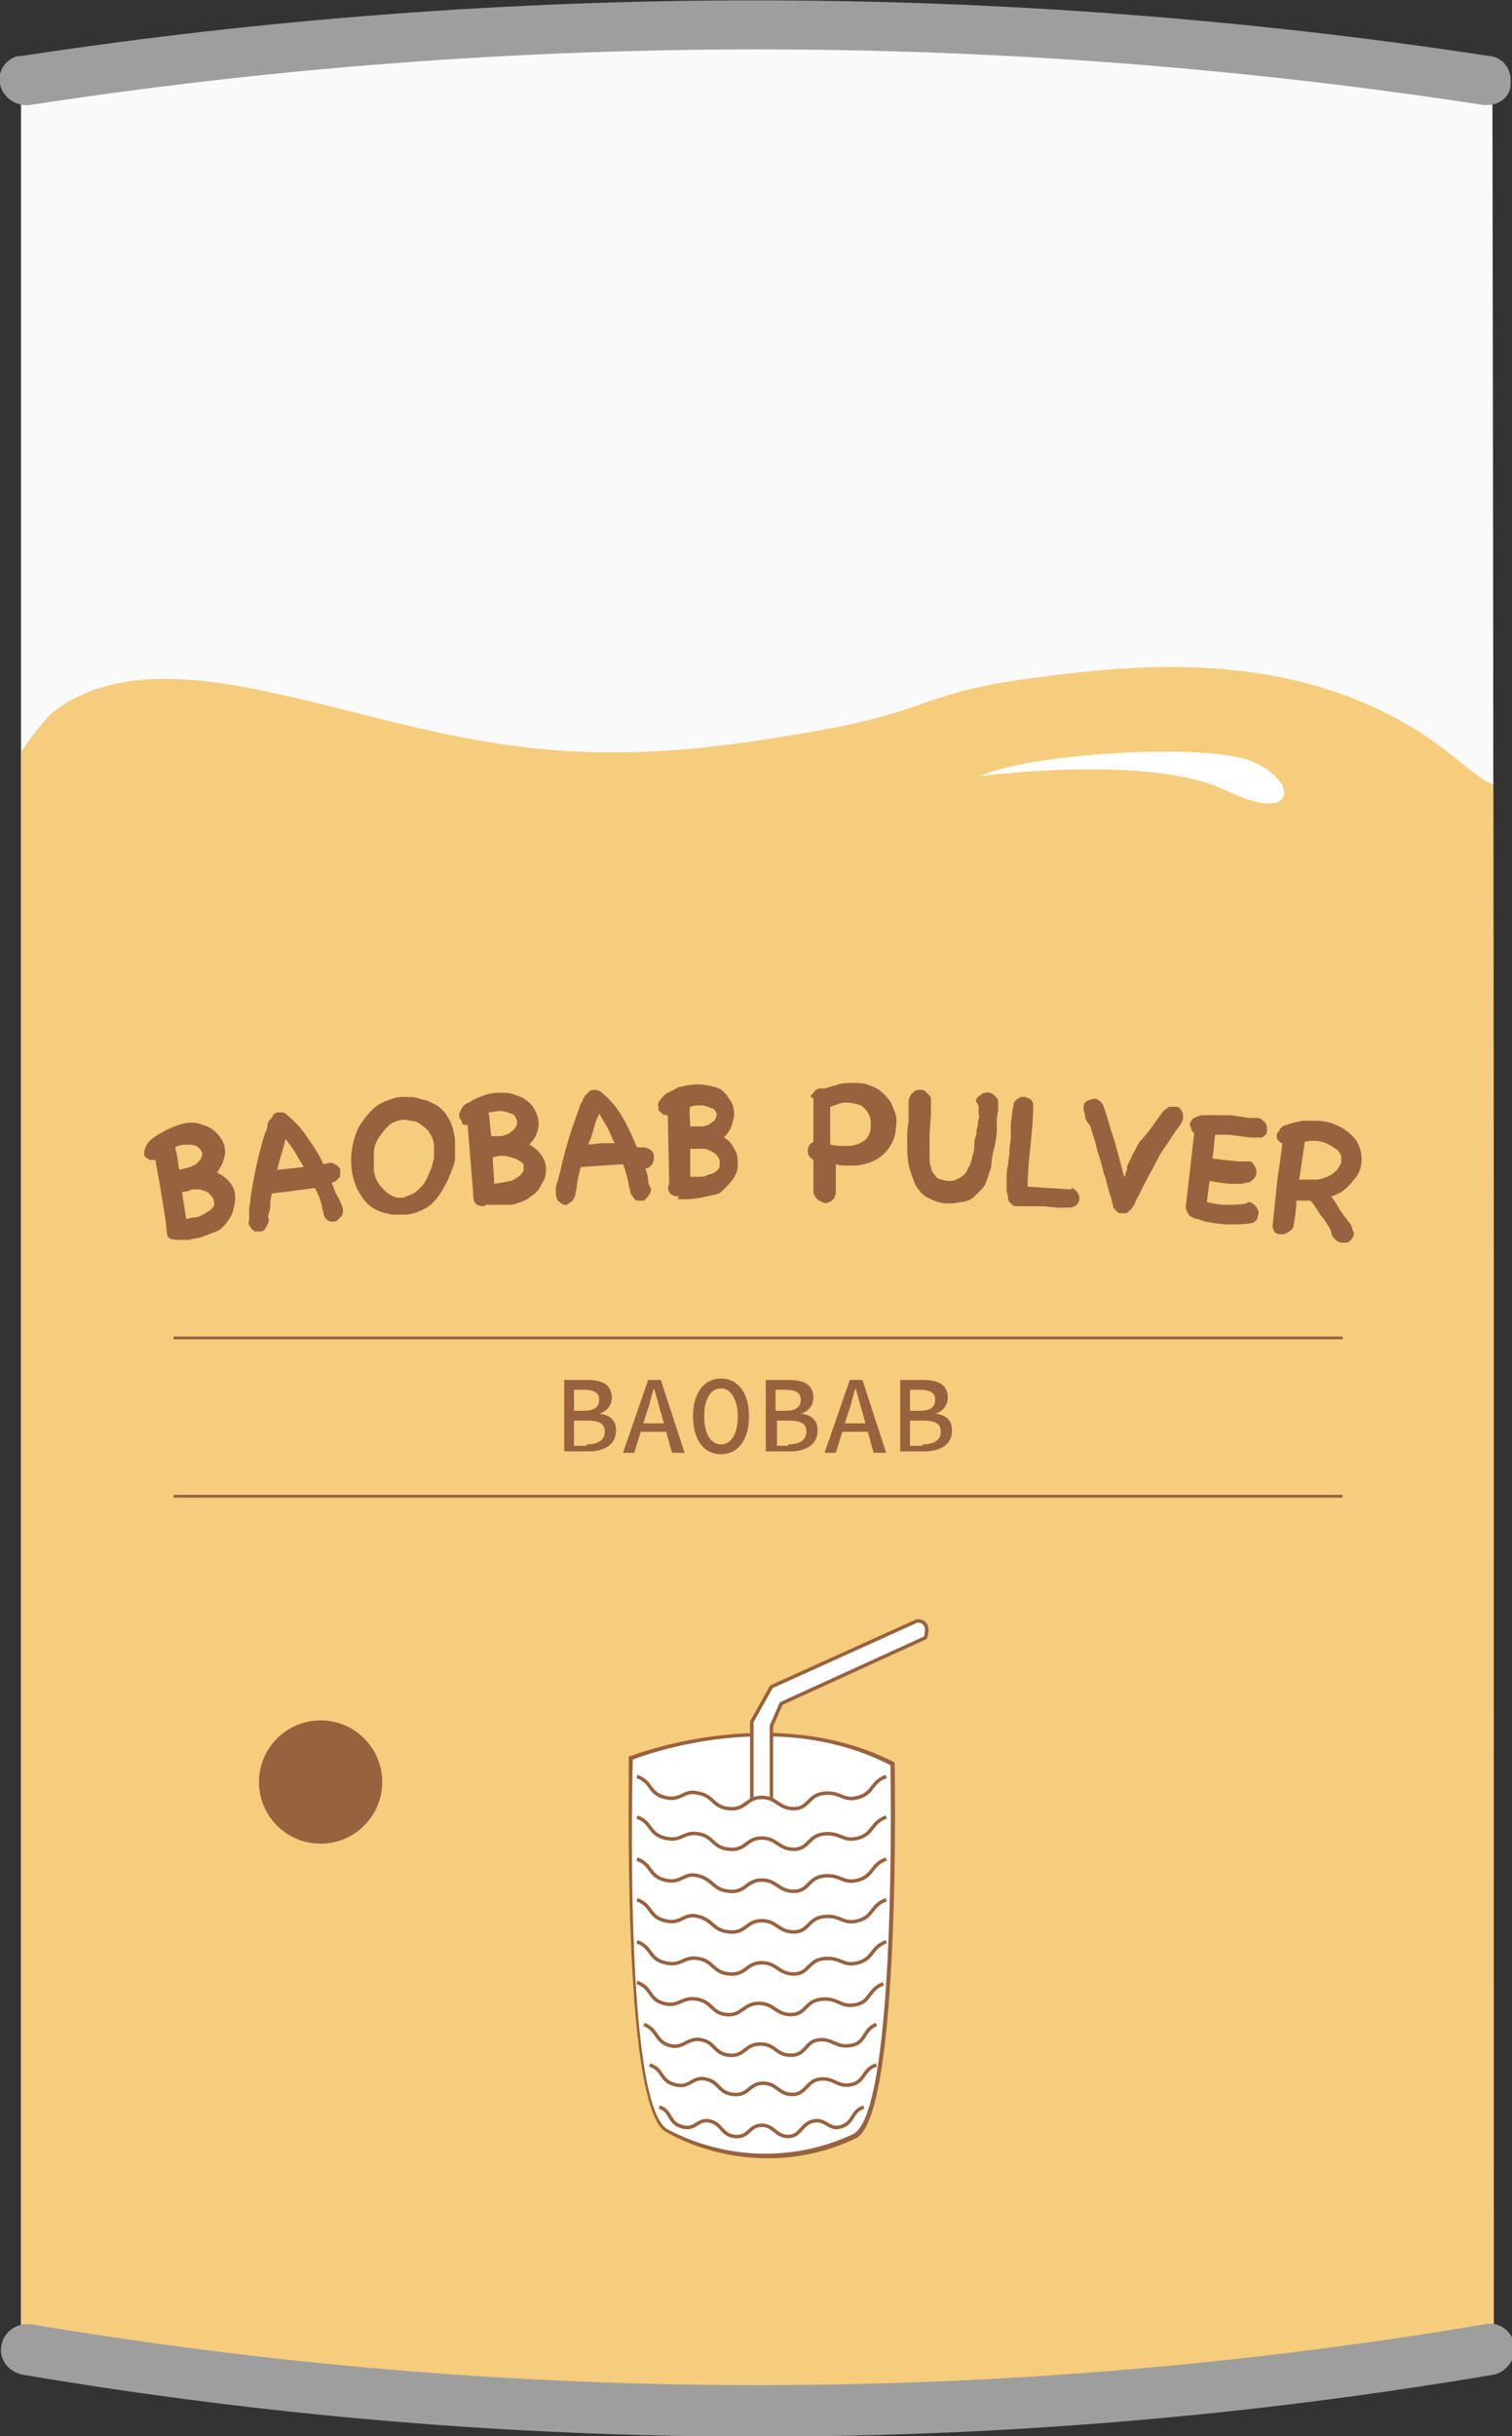 <?xml version="1.0" encoding="utf-8"?>
<!-- Generator: Adobe Illustrator 25.1.0, SVG Export Plug-In . SVG Version: 6.00 Build 0)  -->
<svg version="1.1" id="Ebene_1" xmlns="http://www.w3.org/2000/svg" xmlns:xlink="http://www.w3.org/1999/xlink" x="0px" y="0px"
	 viewBox="0 0 108 173.9" style="enable-background:new 0 0 108 173.9;" xml:space="preserve">
<rect x="0" y="0" width="108" height="173.9" fill="#333333" stroke="none"/>
<style type="text/css">
	.st0{clip-path:url(#SVGID_2_);}
	.st1{fill:#FAFAFA;}
	.st2{clip-path:url(#SVGID_4_);}
	.st3{fill:#F6CC7D;}
	.st4{fill:#9E9E9E;}
	.st5{fill:#FFFFFF;}
	.st6{fill:#98623E;}
	.st7{fill:none;stroke:#98623E;stroke-width:0.25;stroke-miterlimit:10;}
	.st8{fill:#FFFFFF;stroke:#98623E;stroke-width:0.25;stroke-miterlimit:10;}
</style>
<g id="Ebene_2_1_">
	<g id="Ebene_1-2">
		<g>
			<defs>
				<path id="SVGID_1_" d="M106.7,166.2c-18.7,4.2-37.8,6.1-56.9,5.8c-16.3-0.3-32.4-2.2-48.3-5.8V6.1c16.7-2.9,33.7-4.5,50.7-4.7
					c18.2-0.1,36.4,1.5,54.4,4.7C106.7,59.5,106.7,112.8,106.7,166.2z"/>
			</defs>
			<clipPath id="SVGID_2_">
				<use xlink:href="#SVGID_1_"  style="overflow:visible;"/>
			</clipPath>
			<g class="st0">
				<path class="st1" d="M106.7,166.2c-18.7,4.2-37.8,6.1-56.9,5.8c-16.3-0.3-32.4-2.2-48.3-5.8V6.1c16.7-2.9,33.7-4.5,50.7-4.7
					c18.2-0.1,36.4,1.5,54.4,4.7C106.7,59.5,106.7,112.8,106.7,166.2z"/>
			</g>
		</g>
		<g>
			<defs>
				<path id="SVGID_3_" d="M106.7,166.2c-18.7,4.2-37.8,6.1-56.9,5.8c-16.3-0.3-32.4-2.2-48.3-5.8V6.1c16.7-2.9,33.7-4.5,50.7-4.7
					c18.2-0.1,36.4,1.5,54.4,4.7C106.7,59.5,106.7,112.8,106.7,166.2z"/>
			</defs>
			<clipPath id="SVGID_4_">
				<use xlink:href="#SVGID_3_"  style="overflow:visible;"/>
			</clipPath>
			<g class="st2">
				<path class="st3" d="M125,190.8H-18.6V47.3c14,7.6,18.8,7.8,20.3,6.1c0.5-0.8,1.1-1.5,1.7-2.2c0.5-0.5,2.6-2.4,7.1-2.7
					c7.2-0.5,16.4,3.4,25.9,4.7c8.6,1.2,15.9,0,21.2-0.9c8.9-1.5,7.9-2.7,15.4-3.8c6.7-0.9,17.7-2.4,27.3,3.1c4.4,2.5,4.9,4.4,8.2,5
					c6.3,1,12.4-4.6,16.6-9.4C125,95.1,124.9,142.9,125,190.8z"/>
			</g>
		</g>
		<path class="st4" d="M106,7.5C71.6,2.2,36.6,2.2,2.1,7.5C1.2,7.6,0.2,7,0,6l0,0c-0.2-0.9,0.4-1.8,1.3-2c0.1,0,0.1,0,0.2,0
			c34.8-5.3,70.1-5.3,104.9,0c1,0.1,1.6,1,1.5,2l0,0c0,0.9-0.8,1.5-1.7,1.5C106.2,7.5,106.1,7.5,106,7.5z"/>
		<path class="st4" d="M106.7,169.5c-34.8,5.9-70.3,5.9-105.1,0c-1-0.2-1.7-1.1-1.5-2.1c0,0,0,0,0,0h0c0.2-1,1.1-1.6,2.1-1.5
			c34.4,5.8,69.5,5.8,103.9,0c1-0.2,1.9,0.5,2.1,1.5c0,0,0,0,0,0l0,0C108.3,168.4,107.6,169.3,106.7,169.5z"/>
		<path class="st5" d="M70,55.4c0,0,12.1-1.6,17.5,1s5.2-0.8,1.8-2.1S73.4,53.8,70,55.4z"/>
		<g>
			<g>
				<path class="st6" d="M12.7,88.5c-0.4,0-0.6-0.1-0.7-0.2c-0.1-0.2-0.1-0.4-0.1-0.6c-0.2-1.6-0.5-3.2-0.8-4.9c-0.1,0-0.2,0-0.4,0
					c-0.1-0.1-0.2-0.1-0.3-0.2c-0.1-0.1-0.1-0.2-0.1-0.3c0-0.1,0-0.2,0.1-0.4c0.1-0.3,0.3-0.5,0.6-0.7c0.2-0.2,0.5-0.3,0.8-0.5
					c0.4-0.2,0.9-0.4,1.3-0.5c0.5-0.1,0.9-0.1,1.4,0.1c0.4,0.1,0.7,0.3,1,0.6c0.2,0.2,0.4,0.5,0.5,0.8c0.1,0.3,0.1,0.7,0,1
					c-0.1,0.4-0.3,0.7-0.5,1c0.4,0.2,0.7,0.4,1,0.8c0.2,0.3,0.3,0.6,0.3,1c0,0.4-0.1,0.7-0.2,1.1c-0.2,0.4-0.4,0.7-0.7,1
					c-0.2,0.2-0.4,0.3-0.7,0.4c-0.3,0.1-0.5,0.2-0.8,0.3c-0.3,0.1-0.6,0.1-0.9,0.2L12.7,88.5L12.7,88.5z M12.8,83.5l0.4-0.1
					c0.1,0,0.3-0.1,0.4-0.1c0.1-0.1,0.3-0.1,0.4-0.2c0.1-0.1,0.2-0.2,0.3-0.3c0.1-0.2,0.2-0.4,0.1-0.6c-0.1-0.2-0.2-0.3-0.4-0.4
					c-0.2-0.1-0.5-0.1-0.8-0.1c-0.3,0-0.5,0.1-0.7,0.2C12.7,82.5,12.7,83,12.8,83.5L12.8,83.5z M14.8,85.1c-0.1-0.1-0.3-0.1-0.5-0.2
					c-0.1,0-0.3,0-0.4,0c-0.1,0-0.3,0-0.4,0.1L13,85.1c0.1,0.6,0.2,1.3,0.3,1.9c0.2,0,0.4-0.1,0.6-0.1c0.2,0,0.4-0.1,0.6-0.2
					c0.2-0.1,0.3-0.2,0.5-0.3c0.1-0.1,0.3-0.3,0.3-0.4c0-0.2,0-0.3-0.1-0.5C15.1,85.4,15,85.2,14.8,85.1L14.8,85.1z"/>
				<path class="st6" d="M24.5,86.3c0,0.2,0,0.3-0.1,0.5c-0.1,0.1-0.2,0.2-0.3,0.3c-0.1,0.1-0.3,0.1-0.4,0.1c-0.2,0-0.3-0.1-0.4-0.2
					c-0.1-0.1-0.2-0.3-0.2-0.4c0-0.2-0.1-0.3-0.1-0.5c-0.1-0.5-0.3-0.9-0.5-1.3L20.9,85c-0.5,0.1-1,0.1-1.5,0.2
					c0,0.2-0.1,0.4-0.1,0.7s0,0.4-0.1,0.7s0,0.3,0,0.5c0,0.2-0.1,0.3-0.2,0.5c-0.1,0.2-0.2,0.3-0.4,0.3c-0.1,0-0.3,0-0.4,0
					c-0.1-0.1-0.3-0.2-0.3-0.3c-0.1-0.1-0.2-0.3-0.1-0.5c0-0.3,0-0.5,0-0.8c0-0.2,0.1-0.5,0.1-0.8c0.2-1.4,0.5-2.8,0.9-4.2l0.1-0.3
					c0-0.1,0.1-0.2,0.1-0.3c0.1-0.1,0.1-0.3,0.1-0.4c0-0.1,0.1-0.3,0.2-0.4c0.1-0.1,0.2-0.2,0.2-0.3c0.1-0.1,0.2-0.2,0.4-0.2
					c0.2,0,0.4,0,0.5,0.1c0.6,0.5,1.1,1,1.5,1.6c0.4,0.6,0.9,1.3,1.2,2l0.5-0.1c0.2,0,0.3,0.1,0.5,0.2c0.1,0.1,0.2,0.2,0.2,0.3
					c0,0.1,0,0.3,0,0.4c0,0.1-0.1,0.2-0.2,0.3c-0.1,0.1-0.2,0.2-0.4,0.2c0.1,0.3,0.2,0.6,0.3,0.8C24.3,85.7,24.4,86,24.5,86.3
					L24.5,86.3z M21.7,83.3c-0.2-0.3-0.4-0.7-0.6-1c-0.2-0.4-0.5-0.7-0.7-1c-0.1,0.4-0.2,0.8-0.3,1.1s-0.2,0.7-0.3,1.1l1-0.1
					L21.7,83.3z"/>
				<path class="st6" d="M32.5,82.8c-0.1,0.5-0.3,0.9-0.5,1.4c-0.2,0.4-0.4,0.8-0.7,1.2c-0.3,0.4-0.6,0.7-1,0.9
					c-0.4,0.2-0.9,0.4-1.4,0.4c-0.3,0-0.5,0-0.8,0c-0.2,0-0.4-0.1-0.6-0.1c-0.3-0.1-0.6-0.2-0.9-0.4c-0.3-0.2-0.5-0.4-0.7-0.7
					c-0.2-0.3-0.4-0.6-0.5-0.9c-0.5-1.3-0.4-2.8,0.2-4.1c0.3-0.5,0.6-0.9,1-1.3c0.4-0.4,0.9-0.6,1.5-0.8c0.3-0.1,0.6-0.1,0.9-0.1
					c0.3,0,0.6,0,0.9,0.1c0.2,0.1,0.5,0.1,0.7,0.2c0.2,0.1,0.4,0.2,0.6,0.3c0.3,0.2,0.5,0.4,0.7,0.7c0.2,0.3,0.3,0.5,0.4,0.8
					c0.1,0.4,0.2,0.7,0.2,1.1C32.5,82.1,32.5,82.5,32.5,82.8z M29.5,85.2c0.2-0.1,0.4-0.3,0.6-0.5c0.2-0.2,0.3-0.4,0.4-0.6
					c0.1-0.2,0.2-0.5,0.3-0.7c0.1-0.2,0.1-0.5,0.2-0.7c0-0.3,0-0.6,0-0.9c0-0.3-0.1-0.6-0.3-0.9c-0.1-0.2-0.3-0.4-0.6-0.6
					c-0.2-0.2-0.5-0.3-0.8-0.3c-0.3-0.1-0.6-0.1-0.9,0c-0.3,0.1-0.5,0.2-0.7,0.4c-0.3,0.3-0.5,0.6-0.7,0.9c-0.2,0.3-0.3,0.7-0.3,1.1
					c0,0.3,0,0.7,0,1c0,0.3,0.1,0.7,0.3,1c0.1,0.2,0.3,0.4,0.5,0.6c0.2,0.2,0.4,0.3,0.6,0.4c0.2,0.1,0.5,0.1,0.7,0.1
					C29,85.4,29.3,85.3,29.5,85.2L29.5,85.2z"/>
				<path class="st6" d="M34.6,86.1c-0.4,0-0.6-0.1-0.7-0.3c-0.1-0.2-0.1-0.4-0.1-0.6l-0.4-4.9c-0.1,0-0.3,0-0.4-0.1
					C33,80.1,33,80,32.9,79.9c-0.1-0.1-0.1-0.2-0.1-0.3c0-0.1,0-0.2,0.1-0.3c0.1-0.3,0.3-0.5,0.6-0.6c0.3-0.2,0.5-0.3,0.8-0.4
					c0.4-0.2,0.9-0.3,1.3-0.3c0.5,0,0.9,0,1.3,0.2c0.4,0.1,0.7,0.3,1,0.6c0.2,0.2,0.4,0.6,0.5,0.9c0.1,0.3,0.1,0.7,0,1
					c-0.1,0.4-0.3,0.7-0.6,1c0.4,0.2,0.7,0.5,0.9,0.8c0.2,0.3,0.3,0.6,0.3,1c0,0.4-0.1,0.7-0.3,1c-0.2,0.4-0.4,0.7-0.8,0.9
					c-0.2,0.2-0.4,0.3-0.7,0.4c-0.3,0.1-0.5,0.2-0.8,0.2C36.1,86,35.8,86,35.5,86h-0.8L34.6,86.1z M35.1,81.1h0.5
					c0.2,0,0.3,0,0.5-0.1c0.1,0,0.3-0.1,0.4-0.2c0.1-0.1,0.3-0.2,0.3-0.3c0.1-0.1,0.2-0.4,0.1-0.6c-0.1-0.2-0.2-0.4-0.4-0.4
					c-0.2-0.1-0.5-0.2-0.8-0.2c-0.3,0-0.5,0.1-0.8,0.1C35,80,35,80.6,35.1,81.1z M37,82.8c-0.1-0.1-0.3-0.1-0.5-0.2
					c-0.1,0-0.3-0.1-0.4-0.1c-0.1,0-0.3,0-0.4,0l-0.5,0.1c0,0.7,0.1,1.3,0.1,1.9l0.6-0.1c0.2,0,0.4-0.1,0.6-0.1
					c0.2-0.1,0.4-0.2,0.5-0.3c0.2-0.1,0.3-0.3,0.4-0.4c0-0.2,0-0.3,0-0.5C37.3,83,37.2,82.9,37,82.8z"/>
				<path class="st6" d="M46.5,84.9c0,0.2-0.1,0.3-0.2,0.5c-0.1,0.1-0.2,0.2-0.3,0.3c-0.1,0-0.3,0-0.4,0c-0.2,0-0.3-0.1-0.4-0.3
					c-0.1-0.1-0.2-0.3-0.2-0.4c0-0.2-0.1-0.3-0.1-0.5c-0.1-0.5-0.2-0.9-0.4-1.4L43,83.2l-1.5,0.1c-0.1,0.2-0.1,0.4-0.2,0.7
					c0,0.2-0.1,0.4-0.1,0.7s-0.1,0.3-0.1,0.5c0,0.2-0.1,0.3-0.2,0.5c-0.1,0.1-0.3,0.2-0.4,0.3c-0.1,0-0.3,0-0.4-0.1
					c-0.1-0.1-0.3-0.2-0.3-0.3c-0.1-0.2-0.1-0.3-0.1-0.5c0-0.2,0-0.5,0.1-0.7c0.1-0.2,0.1-0.5,0.2-0.7c0.3-1.4,0.7-2.8,1.2-4.1
					c0-0.1,0.1-0.2,0.1-0.3s0.1-0.2,0.1-0.3s0.1-0.2,0.2-0.4c0-0.1,0.1-0.2,0.2-0.4c0.1-0.1,0.2-0.2,0.3-0.3
					c0.1-0.1,0.3-0.1,0.4-0.1c0.2,0,0.4,0.1,0.5,0.2c0.6,0.5,1.1,1.1,1.5,1.8c0.4,0.7,0.7,1.4,1,2.1c0.2,0,0.3,0,0.5,0
					c0.2,0,0.3,0.1,0.5,0.2c0.1,0.1,0.2,0.2,0.2,0.4c0,0.3,0,0.5-0.2,0.7c-0.1,0.1-0.2,0.2-0.4,0.2c0.1,0.3,0.2,0.6,0.2,0.9
					S46.4,84.5,46.5,84.9L46.5,84.9z M43.9,81.6c-0.2-0.4-0.3-0.7-0.5-1.1c-0.2-0.3-0.4-0.7-0.6-1c-0.2,0.4-0.3,0.7-0.4,1.1
					s-0.2,0.7-0.4,1.1l1-0.1L43.9,81.6z"/>
				<path class="st6" d="M48.5,85.4c-0.3,0-0.6-0.1-0.7-0.3c-0.1-0.2-0.1-0.4,0-0.6l-0.1-4.9c-0.1,0-0.3,0-0.4-0.1
					c-0.1-0.1-0.2-0.2-0.3-0.3C47.1,79.1,47,79,47,78.9c0-0.1,0-0.2,0.1-0.3c0.2-0.3,0.4-0.5,0.6-0.6c0.3-0.1,0.5-0.3,0.8-0.4
					c0.4-0.1,0.9-0.2,1.3-0.2c0.5,0,0.9,0.1,1.3,0.2c0.4,0.1,0.7,0.4,0.9,0.7c0.2,0.3,0.4,0.6,0.4,0.9c0.1,0.3,0,0.7-0.1,1
					c-0.1,0.4-0.3,0.7-0.6,1c0.4,0.2,0.6,0.5,0.8,0.9c0.2,0.3,0.2,0.7,0.2,1c0,0.4-0.1,0.7-0.3,1c-0.2,0.3-0.5,0.6-0.8,0.9
					c-0.2,0.2-0.5,0.3-0.7,0.3c-0.3,0.1-0.6,0.1-0.8,0.2c-0.3,0-0.6,0.1-0.9,0.1c-0.3,0-0.5,0-0.8,0L48.5,85.4z M49.3,80.4h0.5
					c0.1,0,0.3,0,0.4,0c0.1,0,0.3-0.1,0.4-0.1c0.1-0.1,0.3-0.2,0.4-0.3c0.1-0.1,0.2-0.3,0.2-0.5c-0.1-0.2-0.2-0.4-0.4-0.4
					c-0.2-0.1-0.5-0.2-0.7-0.2c-0.3,0-0.5,0-0.8,0.1C49.2,79.4,49.3,80,49.3,80.4L49.3,80.4z M51,82.3c-0.1-0.1-0.3-0.2-0.4-0.2
					c-0.1-0.1-0.3-0.1-0.4-0.1c-0.1,0-0.3,0-0.4,0h-0.5V84h0.6c0.2,0,0.4,0,0.6-0.1c0.2-0.1,0.4-0.1,0.5-0.2
					c0.2-0.1,0.3-0.2,0.4-0.4c0-0.2,0-0.3,0-0.5C51.3,82.6,51.2,82.4,51,82.3z"/>
			</g>
			<g>
				<path class="st6" d="M57.9,78.3c0-0.1,0.1-0.2,0.2-0.3c0.1-0.1,0.1-0.2,0.2-0.2c0.1-0.1,0.2-0.1,0.3-0.1c0.1,0,0.2,0,0.3,0
					c0.3-0.1,0.7-0.2,1-0.3c0.3-0.1,0.7-0.1,1-0.1c0.3,0,0.7,0,1,0.1c0.3,0.1,0.6,0.2,0.9,0.4c0.2,0.2,0.4,0.3,0.6,0.6
					c0.2,0.2,0.3,0.4,0.4,0.7c0.2,0.4,0.3,0.9,0.2,1.3c0,0.4-0.1,0.8-0.3,1.2c-0.4,0.8-1.1,1.3-2,1.5c-0.3,0.1-0.7,0.1-1,0.1
					c-0.4,0-0.7,0-1-0.1v1.2c0,0.1,0,0.2,0,0.3c0,0.1,0,0.2,0,0.3c0,0.1,0,0.2,0,0.3c0,0.1-0.1,0.2-0.1,0.3
					c-0.1,0.1-0.2,0.3-0.4,0.3c-0.1,0.1-0.3,0.1-0.5,0c-0.1-0.1-0.3-0.1-0.4-0.3c-0.1-0.1-0.2-0.3-0.2-0.5v-2.2
					c-0.1-0.1-0.3-0.2-0.3-0.3c-0.1-0.1-0.1-0.2-0.1-0.4c0-0.3,0.2-0.5,0.4-0.6c0-1,0-2.1,0-3.1L57.9,78.3z M61.5,78.9
					c-0.3-0.1-0.7-0.2-1.1-0.2c-0.4,0-0.7,0.2-1.1,0.3c0,0.9,0,1.8,0,2.7c0.4,0.1,0.8,0.1,1.2,0.1c0.4,0,0.8-0.1,1.1-0.3
					c0.2-0.1,0.4-0.3,0.5-0.6c0.1-0.2,0.1-0.5,0.1-0.7C62.2,79.6,61.9,79.2,61.5,78.9z"/>
				<path class="st6" d="M69.7,78.6c0-0.1,0.1-0.3,0.3-0.4c0.1-0.1,0.2-0.2,0.4-0.2c0.3-0.1,0.6,0.1,0.8,0.4c0,0,0.1,0.1,0.1,0.2
					c0,0.1,0,0.1,0,0.2c0,0.1,0,0.2,0,0.4l-0.1,0.6c0,0.2,0,0.4,0,0.6s0,0.2,0,0.3c0,0.4-0.1,0.9-0.2,1.3s-0.2,0.9-0.2,1.3
					c-0.1,0.3-0.2,0.6-0.3,0.9c-0.1,0.3-0.2,0.5-0.4,0.7c-0.2,0.2-0.4,0.4-0.6,0.6c-0.3,0.2-0.6,0.3-0.9,0.3
					c-0.3,0.1-0.6,0.1-0.9,0.1c-0.4,0-0.8-0.1-1.2-0.3c-0.5-0.2-0.8-0.5-1.1-1c-0.2-0.5-0.4-1-0.5-1.5c-0.1-0.5-0.1-1.1-0.1-1.6
					c0-0.5,0-1,0.1-1.4c0-0.2,0-0.3,0-0.5s0-0.3,0-0.5s0-0.2,0-0.4c0-0.1,0-0.3,0.1-0.4c0-0.1,0.1-0.2,0.2-0.3
					c0.1-0.1,0.2-0.2,0.4-0.2c0.1,0,0.2,0,0.3,0c0.1,0,0.2,0.1,0.3,0.2c0.1,0.1,0.1,0.1,0.2,0.2c0.1,0.1,0.1,0.2,0.1,0.3
					c0,0.1,0,0.2,0,0.3s0,0.2,0,0.2s0,0.1,0,0.2s0,0.1,0,0.2c0,0.5-0.1,1.1-0.1,1.6c0,0.5,0,1.1,0,1.6c0,0.2,0,0.5,0.1,0.7
					c0,0.2,0.1,0.4,0.3,0.6c0.1,0.2,0.3,0.3,0.5,0.3c0.2,0.1,0.4,0.1,0.6,0.1c0.2,0,0.4-0.1,0.6-0.2c0.2-0.1,0.3-0.2,0.5-0.4
					c0.1-0.2,0.2-0.4,0.3-0.6c0.1-0.2,0.1-0.4,0.2-0.7s0.1-0.5,0.1-0.7s0-0.4,0.1-0.6s0-0.4,0.1-0.6s0-0.4,0.1-0.6s0-0.3,0-0.5
					s0-0.3,0-0.5L69.7,78.6z"/>
				<path class="st6" d="M76.6,84.8c0.2,0.1,0.3,0.2,0.4,0.4c0.1,0.1,0.1,0.3,0.1,0.4c0,0.1-0.1,0.3-0.2,0.4
					c-0.1,0.1-0.3,0.2-0.5,0.2c-0.1,0-0.2,0-0.3,0h-0.6l-1-0.1L73,86.1h-0.4c-0.2,0-0.3-0.1-0.4-0.2c-0.1-0.1-0.2-0.2-0.2-0.4
					c0-0.2-0.1-0.4-0.1-0.5c0-0.2,0-0.4,0-0.6c0-0.2,0-0.3,0-0.4c0-0.2,0-0.5,0.1-0.8c0-0.3,0.1-0.6,0.1-1s0.1-0.7,0.1-1
					s0-0.6,0-0.8c0-0.4,0.1-0.8,0.1-1c0-0.2,0.1-0.4,0.1-0.6c0-0.1,0.1-0.2,0.2-0.3c0.1-0.1,0.2-0.1,0.3-0.2c0.1,0,0.2,0,0.3,0
					c0.1,0,0.2,0.1,0.3,0.1c0.1,0.1,0.2,0.1,0.2,0.2c0.1,0.1,0.1,0.2,0.1,0.3c0,1-0.1,1.9-0.2,2.9s-0.2,1.9-0.2,2.9l1.5,0.1l1.6,0.1
					L76.6,84.8z"/>
				<path class="st6" d="M83.1,79.3c0.1-0.1,0.3-0.2,0.4-0.3c0.2,0,0.3,0,0.5,0c0.2,0,0.3,0.1,0.4,0.3c0.1,0.1,0.1,0.3,0.1,0.5
					c0,0.2-0.1,0.3-0.2,0.5l-0.3,0.4c-0.3,0.4-0.5,0.8-0.8,1.2s-0.5,0.8-0.7,1.2S82,84,81.8,84.4l-0.6,1.2c-0.1,0.1-0.1,0.3-0.2,0.4
					c-0.1,0.2-0.2,0.3-0.3,0.4c-0.1,0.1-0.2,0.2-0.3,0.2c-0.1,0-0.3,0-0.4,0c-0.1,0-0.2-0.1-0.3-0.2c-0.1-0.1-0.2-0.2-0.2-0.4
					c-0.1-0.2-0.1-0.5-0.2-0.7s-0.1-0.4-0.2-0.7s-0.1-0.5-0.2-0.7s-0.1-0.4-0.2-0.7c-0.1-0.5-0.3-0.9-0.4-1.4s-0.3-0.9-0.4-1.4
					L77.6,80c-0.1-0.2-0.1-0.5-0.2-0.8c0-0.2,0-0.4,0.1-0.5c0.1-0.1,0.3-0.2,0.4-0.2c0.2-0.1,0.4-0.1,0.5,0c0.2,0.1,0.3,0.2,0.4,0.4
					c0.3,0.8,0.5,1.7,0.8,2.5l0.7,2.6c0.1-0.1,0.1-0.2,0.1-0.3l0.1-0.2v-0.1c0,0,0,0,0-0.1c0.1-0.3,0.3-0.6,0.4-0.9
					c0.2-0.3,0.3-0.6,0.5-0.9C82,80.9,82.5,80.1,83.1,79.3L83.1,79.3z"/>
				<path class="st6" d="M89.2,85.8c0.1,0,0.3,0.1,0.4,0.2c0.1,0.1,0.2,0.2,0.2,0.3c0.1,0.1,0.1,0.2,0.1,0.3c0,0.1-0.1,0.3-0.1,0.4
					c0,0.1-0.1,0.1-0.2,0.2c-0.1,0.1-0.1,0.1-0.2,0.1c-0.5,0.1-1.1,0.1-1.6,0.1c-0.6,0-1.1-0.1-1.7-0.2L85.5,87
					c-0.2,0-0.3-0.1-0.5-0.2c-0.2-0.2-0.3-0.5-0.3-0.7c0.2-1.7,0.4-3.4,0.6-5.2c-0.1-0.1-0.2-0.2-0.2-0.3c0-0.1-0.1-0.2-0.1-0.3
					c0-0.1,0-0.2,0.1-0.3c0.1-0.1,0.1-0.2,0.2-0.2c0.2-0.1,0.4-0.2,0.6-0.2c0.2,0,0.4,0,0.7,0c0.4,0,0.9,0,1.3,0l1.3,0.2h0.5
					c0.2,0,0.3,0,0.4,0.1c0.1,0.1,0.3,0.2,0.3,0.3c0.1,0.1,0.1,0.3,0.1,0.4c0,0.1,0,0.3-0.1,0.4c-0.1,0.1-0.2,0.2-0.4,0.2
					c-0.2,0-0.4,0-0.7,0l-0.7-0.1L87.8,81c-0.3,0-0.6,0-1,0c-0.1,0.6-0.1,1.1-0.2,1.7c0.3,0,0.6,0.1,0.9,0.1l0.9,0.1h0.4
					c0.1,0,0.3,0,0.4,0c0.2,0,0.3,0.1,0.4,0.3c0.2,0.3,0.2,0.6,0,0.9c-0.1,0.1-0.2,0.2-0.4,0.3c-0.2,0-0.4,0.1-0.6,0.1
					c-0.2,0-0.5,0-0.8,0l-0.8-0.1l-0.6-0.1l-0.2,1.5c0.4,0.1,0.9,0.2,1.4,0.2c0.5,0,0.9,0,1.4-0.1L89.2,85.8z"/>
				<path class="st6" d="M92.4,87.5c0,0.2-0.2,0.3-0.3,0.4c-0.2,0.1-0.3,0.2-0.5,0.2c-0.2,0-0.3,0-0.5-0.1c-0.1-0.1-0.2-0.3-0.2-0.5
					c0.1-0.9,0.2-1.9,0.3-2.9c0.1-1,0.3-2,0.4-3c-0.1,0-0.2-0.1-0.3-0.2c-0.1-0.1-0.1-0.2-0.1-0.3c0-0.1,0-0.2,0.1-0.3
					c0.1-0.1,0.1-0.2,0.2-0.3c0.1-0.1,0.3-0.2,0.4-0.2c0.2-0.1,0.4-0.1,0.6-0.2c0.2,0,0.4-0.1,0.6-0.1s0.3,0,0.5,0
					c0.5,0,1.1,0,1.6,0.2c0.5,0.2,0.9,0.4,1.3,0.8c0.4,0.3,0.6,0.8,0.7,1.2c0.1,0.5,0.1,1.1-0.2,1.6c-0.1,0.2-0.2,0.3-0.3,0.4
					c-0.2,0.3-0.5,0.6-0.9,0.9c-0.2,0.1-0.4,0.2-0.7,0.3c0.1,0.2,0.3,0.4,0.4,0.6c0.1,0.2,0.2,0.4,0.4,0.6c0,0.1,0.1,0.2,0.2,0.3
					s0.2,0.3,0.3,0.4c0.1,0.1,0.2,0.3,0.2,0.5c0.1,0.1,0.1,0.2,0.1,0.3c0,0.1-0.1,0.3-0.2,0.4c-0.1,0.1-0.2,0.2-0.3,0.2
					c-0.1,0-0.2,0-0.4,0c-0.1,0-0.3-0.1-0.4-0.2c-0.1-0.1-0.3-0.3-0.3-0.5L95,87.7c-0.2-0.3-0.4-0.7-0.7-1c-0.2-0.3-0.4-0.7-0.7-1
					h-0.5h-0.5C92.6,86.3,92.5,86.8,92.4,87.5L92.4,87.5z M95.4,82c-0.3-0.2-0.6-0.4-1-0.5c-0.4-0.1-0.8-0.1-1.2,0l-0.4,2.7
					c0.4,0,0.7,0,1.1,0c0.4,0,0.7-0.1,1.1-0.3c0.2-0.1,0.3-0.2,0.5-0.4c0.1-0.1,0.2-0.3,0.3-0.5c0-0.2,0-0.4,0-0.5
					C95.7,82.3,95.6,82.1,95.4,82L95.4,82z"/>
			</g>
		</g>
		<rect x="12.4" y="95.4" class="st6" width="83.5" height="0.2"/>
		<rect x="12.4" y="106.7" class="st6" width="83.5" height="0.2"/>
		<path class="st6" d="M40.3,98.5h1.6c1.1,0,1.8,0.3,1.8,1.3c0,0.5-0.4,1-0.9,1.1l0,0c0.8,0.1,1.2,0.5,1.2,1.2c0,1-0.8,1.5-2,1.5
			h-1.7V98.5z M41.7,100.7c0.8,0,1.1-0.3,1.1-0.8s-0.4-0.7-1.1-0.7H41v1.5H41.7z M41.9,103.1c0.8,0,1.3-0.3,1.3-0.9
			s-0.4-0.8-1.3-0.8H41v1.8H41.9z"/>
		<path class="st6" d="M46.3,98.5h0.9l1.7,5.2H48l-0.8-2.9c-0.2-0.6-0.3-1.2-0.5-1.7l0,0c-0.2,0.6-0.3,1.2-0.5,1.7l-0.9,2.9h-0.8
			L46.3,98.5z M45.5,101.6h2.4v0.6h-2.4V101.6z"/>
		<path class="st6" d="M49.5,101.1c0-1.7,0.8-2.7,2-2.7s2,1,2,2.7s-0.8,2.7-2,2.7S49.5,102.8,49.5,101.1z M52.7,101.1
			c0-1.2-0.5-2-1.2-2s-1.2,0.7-1.2,2s0.5,2,1.2,2S52.7,102.4,52.7,101.1z"/>
		<path class="st6" d="M54.7,98.5h1.6c1.1,0,1.8,0.3,1.8,1.3c0,0.5-0.4,1-0.9,1.1l0,0c0.8,0.1,1.2,0.5,1.2,1.2c0,1-0.8,1.5-2,1.5
			h-1.7V98.5z M56.1,100.7c0.8,0,1.1-0.3,1.1-0.8s-0.4-0.7-1.1-0.7h-0.7v1.5H56.1z M56.3,103.1c0.8,0,1.3-0.3,1.3-0.9
			s-0.4-0.8-1.3-0.8h-0.8v1.8H56.3z"/>
		<path class="st6" d="M60.7,98.5h0.9l1.7,5.2h-0.9l-0.8-2.9c-0.2-0.6-0.3-1.2-0.5-1.7l0,0c-0.2,0.6-0.3,1.2-0.5,1.7l-0.9,2.9h-0.8
			L60.7,98.5z M59.9,101.6h2.4v0.6h-2.4L59.9,101.6z"/>
		<path class="st6" d="M64.3,98.5h1.6c1.1,0,1.8,0.3,1.8,1.3c0,0.5-0.4,1-0.9,1.1l0,0c0.8,0.1,1.2,0.5,1.2,1.2c0,1-0.8,1.5-2,1.5
			h-1.7V98.5z M65.7,100.7c0.8,0,1.1-0.3,1.1-0.8s-0.4-0.7-1.1-0.7H65v1.5H65.7z M65.9,103.1c0.8,0,1.3-0.3,1.3-0.9
			s-0.4-0.8-1.3-0.8H65v1.8H65.9z"/>
		<path class="st6" d="M44.9,125.4c0,0,10.2-4.1,19,0.4c0,0,0.5,24.9-2.7,26.8c-4.3,2.1-9.4,1.9-13.6-0.4
			C44.3,150.5,45,125.4,44.9,125.4L44.9,125.4z"/>
		<path class="st5" d="M45.2,125.6c0,0,9.9-4,18.4,0.4c0,0,0.5,24.4-2.6,26.3c-4.2,2-9.1,1.9-13.3-0.3
			C44.5,150.3,45.2,125.7,45.2,125.6L45.2,125.6z"/>
		<path class="st7" d="M45.5,129.7c1.1,0.4,0.8,1.2,2,1.5s1.3-0.5,2.4-0.3s1,1,2.2,1.1s1.2-0.8,2.3-0.8s1.2,0.8,2.3,0.8s1-1,2.2-1.1
			s1.3,0.6,2.4,0.3s0.9-1.1,2-1.5"/>
		<path class="st7" d="M45.5,132.7c1.1,0.4,0.8,1.2,2,1.5s1.3-0.6,2.4-0.3s1,1,2.2,1.1s1.2-0.8,2.3-0.8s1.2,0.8,2.3,0.8s1-1,2.2-1.1
			s1.3,0.6,2.4,0.3s0.9-1.1,2-1.5"/>
		<path class="st7" d="M45.5,135.6c1.1,0.4,0.8,1.2,2,1.5s1.3-0.6,2.4-0.3s1,1,2.2,1.1s1.2-0.8,2.3-0.8s1.2,0.8,2.3,0.8s1-1,2.2-1.1
			s1.3,0.6,2.4,0.3s0.9-1.1,2-1.5"/>
		<path class="st7" d="M45.5,138.6c1.1,0.4,0.8,1.2,2,1.5s1.3-0.5,2.4-0.3s1,1,2.2,1.1s1.2-0.8,2.3-0.8s1.2,0.8,2.3,0.8s1-1,2.2-1.1
			s1.3,0.6,2.4,0.3s0.9-1.1,2-1.5"/>
		<path class="st7" d="M45.5,141.5c1.1,0.4,0.8,1.2,1.9,1.5s1.3-0.5,2.4-0.3s1,1,2.1,1.1s1.2-0.8,2.3-0.8s1.2,0.8,2.3,0.8
			s1-1,2.2-1.1s1.3,0.6,2.4,0.4s0.9-1.1,2-1.5"/>
		<path class="st7" d="M46,144.5c1,0.4,0.8,1.2,1.8,1.5s1.3-0.6,2.3-0.4s0.9,1,2,1.1s1.1-0.8,2.2-0.8s1.1,0.8,2.2,0.8s1-1,2-1.1
			s1.2,0.6,2.3,0.4s0.8-1.1,1.8-1.5"/>
		<path class="st7" d="M46.4,147.4c1,0.3,0.7,1.1,1.8,1.4s1.2-0.6,2.2-0.4s0.9,1,2,1.1s1.1-0.8,2.1-0.8s1.1,0.8,2.1,0.8s1-1,2-1.1
			s1.2,0.6,2.2,0.4s0.8-1.1,1.8-1.4"/>
		<path class="st7" d="M47.1,150.4c0.9,0.3,0.6,1.1,1.6,1.4s1.1-0.6,2-0.4s0.8,1,1.8,1.1s1-0.8,1.9-0.8s1,0.8,1.9,0.8
			s0.9-0.9,1.8-1.1s1.1,0.7,2,0.4s0.7-1.1,1.6-1.4"/>
		<path class="st8" d="M53.7,128.5v-5.6l1.4-2.5l10.4-4.7c0,0,1-0.1,0.6,1.2l-10.3,4.7l-0.7,1.6v5.2"/>
		<path class="st7" d="M45.5,126.8c1.1,0.4,0.8,1.2,2,1.5c1.2,0.3,1.3-0.6,2.4-0.3c1.1,0.2,1,1,2.2,1.1s1.2-0.8,2.3-0.8
			s1.2,0.8,2.3,0.8s1-1,2.2-1.1c1.2-0.1,1.3,0.6,2.4,0.3s0.9-1.1,2-1.5"/>
		<circle class="st6" cx="22.9" cy="127.2" r="4.4"/>
	</g>
</g>
</svg>
